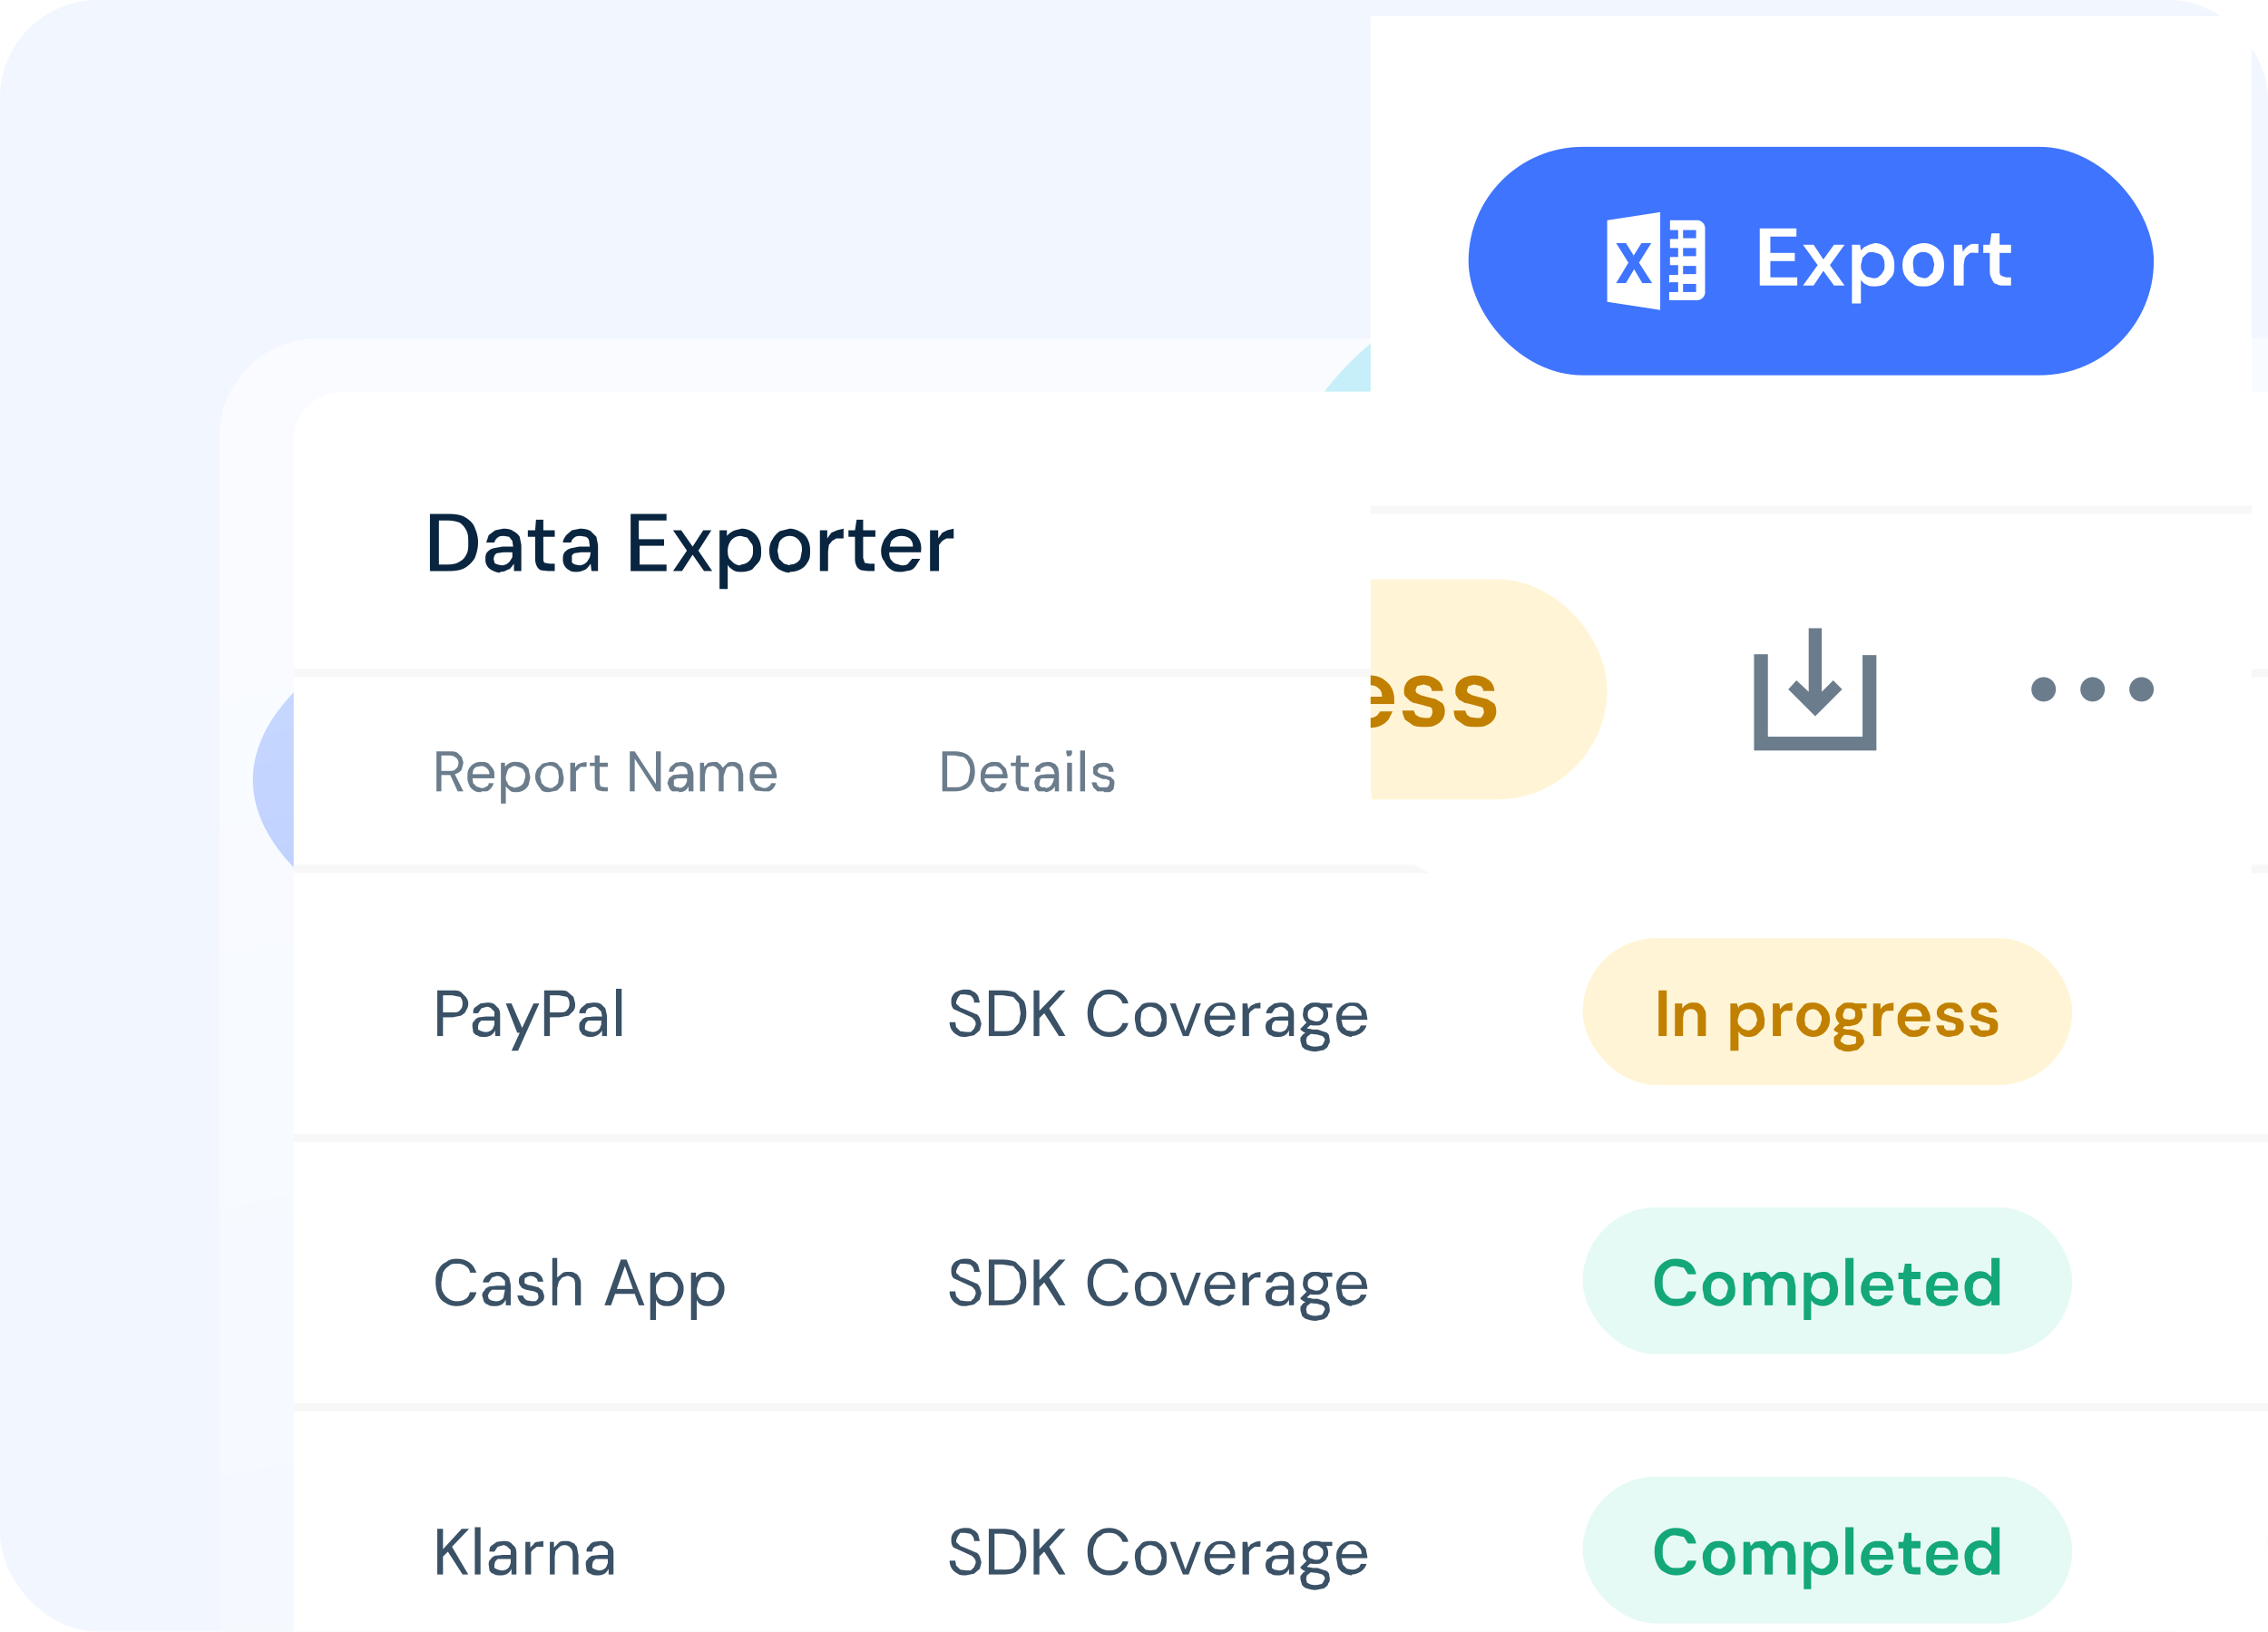 <?xml version="1.0" encoding="UTF-8"?>
<svg xmlns="http://www.w3.org/2000/svg" width="278" height="200" fill="none">
  <g clip-path="url(#a)">
    <rect width="278" height="200" fill="#F1F6FF" rx="12"></rect>
    <g filter="url(#b)">
      <ellipse cx="143.5" cy="95.6" fill="#195AFE" fill-opacity=".5" rx="112.5" ry="36.4" transform="rotate(-180 143.5 95.6)"></ellipse>
    </g>
    <g filter="url(#c)">
      <ellipse cx="212.5" cy="63" fill="#0FBFE5" fill-opacity=".5" rx="55.5" ry="35" transform="rotate(-180 212.5 63)"></ellipse>
    </g>
    <g data-figma-bg-blur-radius="4.6" filter="url(#e)">
      <rect width="278" height="200" x="24" y="24" fill="url(#f)" fill-opacity=".6" rx="12" shape-rendering="crispEdges"></rect>
    </g>
    <g filter="url(#g)">
      <rect width="254" height="176" x="36" y="36" fill="#fff" rx="6"></rect>
      <path fill="#092540" d="M52.7 58v-7H55c.8 0 1.5.1 2 .4.5.3 1 .7 1.2 1.3.2.5.4 1 .4 1.8 0 .7-.2 1.4-.4 1.9-.3.5-.7.9-1.2 1.2-.5.3-1.2.4-2 .4h-2.2Zm1-.8h1.1c.7 0 1.2-.1 1.6-.4.4-.2.6-.5.8-.9.2-.4.2-.8.2-1.4 0-.5 0-1-.2-1.4-.2-.4-.4-.7-.8-1-.4-.2-1-.3-1.6-.3h-1v5.4Zm7.6 1c-.4 0-.8-.2-1-.3a1.4 1.4 0 0 1-.8-1.3c0-.4 0-.6.2-.9.2-.2.4-.4.8-.5l1.1-.2h1.3l-.1-.7-.4-.5-.6-.1c-.3 0-.6 0-.8.2a1 1 0 0 0-.4.6h-1l.3-.9.8-.6 1-.2c.5 0 1 .1 1.2.3.4.2.6.4.8.7l.2 1V58H63v-.9l-.3.4c-.1.1-.2.3-.4.3l-.4.2a2 2 0 0 1-.6.1Zm.2-.9a1.3 1.3 0 0 0 1-.5l.3-.5v-.6h-1.1l-.7.1c-.2 0-.3.2-.4.3l-.1.4.1.4c0 .2.2.2.4.3l.5.1Zm5.7.7-.9-.1a1 1 0 0 1-.5-.5 2 2 0 0 1-.2-1v-2.6h-.9V53h.9l.1-1.3h.9V53H68v.8h-1.4v2.6c0 .3 0 .5.2.6l.6.1h.6v.9h-.8Zm3.6.1c-.4 0-.8 0-1-.2a1.4 1.4 0 0 1-.8-1.3c0-.4 0-.6.2-.9.2-.2.4-.4.8-.5L71 55h1.3l-.1-.7c0-.2-.2-.4-.4-.5l-.6-.1c-.3 0-.6 0-.8.2a1 1 0 0 0-.4.6h-1c0-.3.2-.6.4-.9l.7-.6 1-.2c.5 0 1 .1 1.3.3l.7.7.2 1V58h-.8l-.1-.9-.3.4-.3.3-.5.2a2 2 0 0 1-.6.1Zm.2-.8a1.3 1.3 0 0 0 1-.5l.3-.5.1-.6h-1.2l-.7.1c-.2 0-.3.2-.4.3v.8c.1.2.2.2.4.3l.5.1Zm6.3.7v-7h4.4v.8h-3.4v2.3h3.1v.8h-3v2.3h3.3v.8h-4.4Zm5.2 0 1.7-2.5-1.7-2.5h1l1.4 2 1.3-2h1l-1.6 2.5 1.7 2.5h-1l-1.4-2-1.3 2h-1.1Zm5.7 2.2V53h.9v.7a2.2 2.2 0 0 1 1-.7l.8-.2a2.3 2.3 0 0 1 2.1 1.3c.2.4.3.9.3 1.4 0 .5 0 1-.3 1.4l-.8.9c-.4.2-.8.3-1.3.3-.4 0-.7 0-1-.2-.3-.2-.6-.4-.7-.7v3h-1Zm2.6-3a1.5 1.5 0 0 0 1.3-.8c.2-.3.2-.6.2-1 0-.3 0-.6-.2-.8l-.5-.7-.8-.2a1.5 1.5 0 0 0-1.4.9 2 2 0 0 0-.2.9c0 .3 0 .6.2 1l.5.5c.3.2.5.3.9.3Zm6 1c-.5 0-.9-.2-1.3-.4-.3-.2-.6-.5-.9-1-.2-.3-.3-.8-.3-1.3s.1-1 .4-1.4c.2-.4.5-.7.9-1l1.2-.3c.5 0 1 .2 1.3.4.4.2.7.5.9.9.2.4.3.8.3 1.4 0 .5 0 1-.3 1.4-.2.4-.5.7-.9.9-.4.2-.8.3-1.3.3Zm0-1a1.4 1.4 0 0 0 1.3-.7l.2-1c0-.4 0-.7-.2-1a1.4 1.4 0 0 0-1.3-.8 1.4 1.4 0 0 0-1.3.8l-.2 1 .2 1 .6.6.7.2Zm3.7.8v-5h.9v1l.5-.7.7-.3.8-.2V54h-.9l-.5.3-.4.5-.1.8V58h-1Zm5.9 0-.8-.1a1 1 0 0 1-.6-.5 2 2 0 0 1-.2-1v-2.6h-.8V53h.8l.2-1.3h.8V53h1.5v.8h-1.5v2.6l.2.6.6.1h.6v.9h-.8Zm4.1.1c-.5 0-.9 0-1.3-.3-.3-.2-.6-.5-.8-1-.3-.3-.4-.8-.4-1.3s.2-1 .4-1.4l.8-1c.4-.1.8-.3 1.3-.3s1 .2 1.3.4c.4.2.6.5.8.8a2.5 2.5 0 0 1 .3 1.5v.2h-4.1V55h3.1c0-.4-.1-.7-.4-1-.3-.2-.6-.3-1-.3a1.5 1.5 0 0 0-1.3.7l-.2.9v.3c0 .3 0 .7.2 1 .2.2.3.4.6.5l.7.2c.3 0 .6 0 .8-.2l.5-.6h1l-.5.8c-.2.3-.4.5-.7.6l-1 .2Zm3.5-.1v-5h1v1l.5-.7.6-.3.8-.2V54H116l-.5.3-.4.5V58h-1Z"></path>
      <path fill="#F7F7F8" d="M36 70h254v1H36zM36 94h254v1H36z"></path>
      <path fill="#6B7C8C" d="M53.5 85v-4.9h1.6c.4 0 .7 0 1 .2l.5.5.2.7-.2.8c-.1.2-.3.4-.6.5a2 2 0 0 1-1 .2h-.9v2h-.6Zm2.6 0-1-2.2h.6l1.1 2.2h-.7Zm-2-2.5h1c.3 0 .6 0 .8-.3.2-.1.3-.4.3-.7 0-.2-.1-.5-.3-.6-.2-.2-.5-.3-.8-.3h-1v2Zm4.9 2.6c-.4 0-.6 0-.9-.2-.3-.2-.5-.4-.6-.7a2 2 0 0 1-.2-1c0-.3 0-.7.2-1a1.6 1.6 0 0 1 1.5-.8c.3 0 .6 0 .9.2l.5.6c.2.3.2.5.2.8v.4h-2.9v-.5H60a1 1 0 0 0-.3-.7 1 1 0 0 0-.7-.3l-.6.1a1 1 0 0 0-.4.4l-.1.7v.2l.1.7.4.4.6.2c.2 0 .4 0 .6-.2.2 0 .3-.2.3-.4h.6a1.5 1.5 0 0 1-.8 1H59Zm2.4 1.4v-5h.5v.5a1.5 1.5 0 0 1 1.4-.6 1.6 1.6 0 0 1 1.5.9l.2 1-.2.9a1.6 1.6 0 0 1-1.5.9c-.3 0-.6 0-.8-.2l-.5-.5v2.1h-.6Zm1.8-2a1.1 1.1 0 0 0 1-.6l.2-.7c0-.2 0-.5-.2-.7 0-.2-.2-.3-.4-.4l-.6-.2c-.2 0-.4 0-.6.2-.2 0-.3.2-.4.4l-.2.7c0 .3 0 .5.2.7 0 .2.2.4.4.5l.6.2Zm4.2.6c-.4 0-.7 0-1-.2l-.5-.7a2 2 0 0 1-.3-1c0-.3.1-.7.3-1l.6-.6.9-.2c.3 0 .6 0 .9.2l.6.7.2 1c0 .3 0 .6-.2 1l-.6.6-1 .2Zm0-.5c.2 0 .4 0 .5-.2.2 0 .3-.2.5-.4l.1-.8-.1-.7a1 1 0 0 0-.5-.5 1.1 1.1 0 0 0-1.5.4l-.2.8.2.8.4.4.6.2Zm2.5.4v-3.5h.6v.6l.3-.4.5-.2.6-.1v.6h-.7a1 1 0 0 0-.3.3 1 1 0 0 0-.3.3V85h-.7Zm4 0-.5-.1a.7.7 0 0 1-.4-.3l-.1-.7v-2h-.6v-.4h.6v-.9h.6v.9h1v.5h-1v2l.1.4.5.1h.4v.5h-.6Zm3.3 0v-4.9h.6l2.6 4v-4h.6V85h-.6l-2.6-4v4h-.6Zm6 0h-.8a1 1 0 0 1-.4-.5l-.2-.5.2-.6.5-.4.9-.1h.9l-.1-.6-.3-.3a1 1 0 0 0-.5-.1 1 1 0 0 0-.6.2l-.3.5H82c0-.3.1-.5.3-.7l.5-.4.7-.1c.3 0 .6 0 .8.2.2 0 .4.3.5.5l.2.7V85h-.6v-.6a1.3 1.3 0 0 1-.4.5 1.4 1.4 0 0 1-.8.2Zm0-.4a1 1 0 0 0 .8-.4l.2-.4v-.4H83l-.4.2v.7l.3.2h.4Zm2.6.4v-3.5h.5v.5l.5-.5.6-.1h.5l.4.3.3.4.5-.5c.2-.2.4-.2.7-.2.2 0 .5 0 .7.2.2 0 .3.2.4.5l.2.8V85h-.6v-2c0-.4 0-.7-.2-.8a.7.7 0 0 0-.6-.3l-.5.1a1 1 0 0 0-.3.5l-.2.6V85h-.6v-2c0-.4 0-.7-.2-.8a.7.7 0 0 0-.6-.3l-.5.1a1 1 0 0 0-.3.5l-.1.6V85h-.6Zm7.8 0-1-.1-.5-.7a2 2 0 0 1-.2-1c0-.3 0-.7.2-1a1.6 1.6 0 0 1 1.5-.8c.3 0 .6 0 .9.2l.5.6.2.8v.4h-2.9v-.5h2.3a1 1 0 0 0-.3-.7 1 1 0 0 0-.7-.3l-.6.1a1 1 0 0 0-.4.4l-.2.7v.2l.2.7.4.4.6.2c.2 0 .4 0 .6-.2.1 0 .3-.2.3-.4h.6a1.5 1.5 0 0 1-.8 1h-.7ZM115.5 85v-4.9h1.5c.5 0 1 .1 1.4.3.4.2.6.5.8.8.2.4.3.9.3 1.4 0 .5-.1.9-.3 1.3-.2.3-.4.6-.8.8a3 3 0 0 1-1.4.3h-1.5Zm.6-.5h.9c.4 0 .8 0 1-.2.4-.2.6-.4.7-.7l.2-1c0-.4 0-.8-.2-1-.1-.4-.3-.6-.6-.8l-1.1-.2h-.9v4Zm5.8.6c-.4 0-.7 0-1-.2l-.5-.7c-.2-.3-.2-.6-.2-1 0-.3 0-.7.2-1a1.6 1.6 0 0 1 1.5-.8c.3 0 .6 0 .8.2l.6.6.2.8v.4h-2.9v-.5h2.3a1 1 0 0 0-.3-.7 1 1 0 0 0-.7-.3l-.6.1a1 1 0 0 0-.4.4l-.2.7v.2c0 .3 0 .5.2.7l.4.4.6.2c.2 0 .4 0 .6-.2l.3-.4h.6a1.5 1.5 0 0 1-.8 1h-.7Zm3.7-.1-.6-.1a.7.7 0 0 1-.3-.3l-.2-.7v-2h-.6v-.4h.6l.1-.9h.5v.9h1v.5h-1v2c0 .2 0 .3.2.4l.4.1h.4v.5h-.5Zm2.5 0h-.8a1 1 0 0 1-.4-.5l-.1-.5c0-.2 0-.4.2-.6 0-.2.3-.3.5-.4l.8-.1h1l-.2-.6-.3-.3a1 1 0 0 0-.5-.1 1 1 0 0 0-.5.2c-.2 0-.3.2-.3.5h-.6c0-.3 0-.5.2-.7l.6-.4.6-.1c.4 0 .6 0 .9.2.2 0 .3.3.5.5l.1.7V85h-.5v-.6a1.3 1.3 0 0 1-.5.5 1.4 1.4 0 0 1-.7.2Zm0-.4a1 1 0 0 0 .8-.4l.2-.4.1-.4h-1.4c-.2 0-.3.1-.3.2l-.1.4v.3l.3.2h.5Zm2.7.4v-3.5h.6V85h-.6Zm.3-4.3h-.3l-.1-.4V80h.7v.3a.4.4 0 0 1-.3.4Zm1.3 4.3v-5h.6v5h-.6Zm2.9 0h-.8l-.5-.5-.2-.6h.6a.8.8 0 0 0 .4.6h.9l.2-.2.1-.3v-.3l-.4-.2a3 3 0 0 0-.4 0l-.5-.2-.4-.2a1 1 0 0 1-.3-.3V82l.5-.4.7-.1c.4 0 .7 0 1 .3.1.1.3.4.3.8h-.6c0-.2 0-.4-.2-.5a.8.8 0 0 0-.5-.1l-.5.1-.2.4.1.2.3.2.4.1.7.2c.2 0 .3.2.4.3.2.1.2.3.2.6l-.1.6a1 1 0 0 1-.5.4h-.7ZM195 85l-.9-.1-.6-.6-.2-.8h.6c0 .2 0 .4.2.6l.3.3.7.2.5-.1c.2 0 .3-.2.4-.3l.1-.4-.1-.5-.3-.3-.5-.2a77.3 77.3 0 0 0-1.4-.7 1 1 0 0 1-.3-.7c0-.3 0-.5.2-.7 0-.2.3-.4.5-.5l.8-.2c.3 0 .6 0 .8.2.3.1.4.3.6.5l.2.7h-.6a.8.8 0 0 0-.5-.7 1 1 0 0 0-.5-.2 1 1 0 0 0-.5.1l-.3.3-.1.4v.4l.4.2.4.2a70.4 70.4 0 0 1 1.2.5l.5.4.1.7c0 .3 0 .5-.2.7 0 .2-.3.4-.5.5a2 2 0 0 1-1 .2Zm4 0-.6-.1a.7.7 0 0 1-.4-.3v-2.7h-.7v-.4h.6v-.9h.6v.9h1v.5h-1v2l.1.4.5.1h.4v.5h-.6Zm2.4 0h-.7a1 1 0 0 1-.5-1l.1-.6.6-.4.8-.1h.9l-.1-.6-.3-.3a1 1 0 0 0-.5-.1 1 1 0 0 0-.6.2l-.3.5h-.6c0-.3.2-.5.3-.7l.5-.4.7-.1c.4 0 .6 0 .8.2.3 0 .4.3.5.5l.2.7V85h-.5v-.6a1.3 1.3 0 0 1-.5.5 1.4 1.4 0 0 1-.8.2Zm.1-.4a1 1 0 0 0 .8-.4l.2-.4.1-.4h-1.4c-.2 0-.3.1-.3.2l-.1.4v.3l.3.2h.4Zm3.9.4-.6-.1a.7.7 0 0 1-.3-.3l-.1-.7v-2h-.6v-.4h.6v-.9h.6v.9h1v.5h-1v2.4l.6.1h.3v.5h-.5Zm2.8 0-.9-.1-.6-.7-.2-1c0-.3 0-.7.2-1a1.6 1.6 0 0 1 1.5-.8c.4 0 .6 0 .9.2l.5.6c.2.3.2.5.2.8v.4H207v-.5h2.4a1 1 0 0 0-.4-.7 1 1 0 0 0-.7-.3l-.6.1a1 1 0 0 0-.4.4l-.1.7v.2l.1.7.4.4.6.2c.2 0 .4 0 .6-.2.2 0 .3-.2.4-.4h.5a1.5 1.5 0 0 1-.8 1h-.7Z"></path>
      <path fill="#F7F7F8" d="M36 127h242v1H36z"></path>
      <path fill="#3A5166" d="M53.6 115v-5.6h1.8c.5 0 .8 0 1.1.2l.6.6c.2.3.3.5.3.8 0 .4-.1.6-.3.9 0 .2-.3.4-.6.6l-1 .2h-1.2v2.3h-.7Zm.7-2.9h1.1c.5 0 .8 0 1-.3.2-.2.3-.4.3-.8 0-.3-.1-.6-.3-.8l-1-.2h-1.1v2.1Zm5 3c-.3 0-.6 0-.8-.2-.2 0-.4-.2-.5-.4l-.1-.7c0-.2 0-.5.2-.6.1-.2.3-.4.6-.5l.9-.1h1v-.6l-.4-.4a1 1 0 0 0-.5-.2l-.7.2-.4.6H58c0-.3 0-.5.2-.7l.7-.5.8-.1c.3 0 .6 0 .9.2l.5.5c.2.3.2.6.2.9v2.5h-.6v-.7a1.5 1.5 0 0 1-.5.6 1.6 1.6 0 0 1-.9.2Zm.1-.6a1.1 1.1 0 0 0 1-.4l.2-.5v-.5H59l-.3.3-.1.4v.4l.4.2.4.1Zm3.3 2.3 1-2.2h-.3L62 111h.7l1.3 3 1.4-3h.7l-2.6 5.8h-.7Zm4-1.8v-5.6h1.9c.4 0 .8 0 1 .2l.7.6.2.8c0 .4 0 .6-.2.9l-.6.6-1.1.2h-1.2v2.3h-.7Zm.7-2.9h1.1c.5 0 .8 0 1-.3.2-.2.3-.4.3-.8 0-.3-.1-.6-.3-.8l-1-.2h-1.1v2.1Zm5 3c-.3 0-.5 0-.8-.2-.2 0-.3-.2-.4-.4-.2-.2-.2-.4-.2-.7 0-.2 0-.5.2-.6.1-.2.3-.4.6-.5l1-.1h1l-.1-.6-.4-.4a1 1 0 0 0-.5-.2l-.7.2c-.2.2-.3.3-.3.6H71c0-.3.1-.5.3-.7l.6-.5.8-.1c.4 0 .7 0 1 .2l.5.5.2.9v2.5h-.6v-.7a1.5 1.5 0 0 1-.6.6 1.6 1.6 0 0 1-.8.2Zm.2-.6a1.1 1.1 0 0 0 .9-.4l.2-.5v-.5h-1.6l-.3.3-.1.4v.4l.4.2.5.1Zm2.9.5v-5.8h.7v5.8h-.7ZM118.4 115.1c-.4 0-.8 0-1-.2a1.7 1.7 0 0 1-1-1.6h.7l.1.6.5.5.7.1h.6l.4-.4.2-.5c0-.2 0-.4-.2-.6a1 1 0 0 0-.3-.3 183 183 0 0 0-2.2-1c-.2-.2-.3-.5-.3-.9 0-.3 0-.5.2-.8.1-.2.3-.4.6-.5a2 2 0 0 1 1-.2c.3 0 .6 0 .8.2.3.1.5.3.7.6l.2.8h-.7a1 1 0 0 0-.5-.9l-.6-.1h-.6l-.3.4-.2.5c0 .2 0 .3.2.4l.3.3.5.2a90.7 90.7 0 0 1 1.4.6c.2 0 .4.3.5.5l.2.7-.2.8-.7.6-1 .2Zm2.8-.1v-5.6h1.7c.6 0 1.2.1 1.6.3l1 1c.2.4.3 1 .3 1.5 0 .6-.1 1-.4 1.5-.2.4-.5.7-.9 1-.4.2-1 .3-1.6.3h-1.7Zm.7-.6h1c.5 0 1 0 1.3-.2l.7-.8.2-1.2-.2-1.2-.7-.8-1.3-.2h-1v4.4Zm4.8.6v-5.6h.7v2.5l2.4-2.5h.8l-2 2.2 2 3.4h-.8l-1.8-2.8-.6.6v2.2h-.7Zm9.3.1c-.6 0-1-.1-1.4-.4-.4-.2-.7-.5-1-1-.2-.4-.3-1-.3-1.5 0-.6.1-1 .3-1.5.3-.4.6-.8 1-1 .4-.3.8-.4 1.4-.4.6 0 1.1.2 1.5.5.4.3.7.7.8 1.2h-.7c-.1-.3-.3-.6-.6-.8-.2-.2-.6-.3-1-.3s-.8 0-1 .3c-.4.2-.6.4-.7.8-.2.3-.3.7-.3 1.2s.1.9.3 1.2c.1.4.3.6.6.8.3.2.7.3 1 .3.5 0 .9-.1 1.1-.3.3-.2.5-.5.6-.8h.7a2 2 0 0 1-.8 1.2c-.4.3-.9.5-1.5.5Zm5 0a1.9 1.9 0 0 1-1.7-1l-.2-1.1c0-.4 0-.8.2-1.1l.7-.8a2 2 0 0 1 1-.2c.4 0 .8 0 1 .2.4.2.6.5.8.8.2.3.2.7.2 1 0 .5 0 .9-.2 1.2a2 2 0 0 1-.7.7 2 2 0 0 1-1 .3Zm0-.6.7-.1.5-.6.2-.8-.2-.9-.5-.5-.6-.2a1.3 1.3 0 0 0-1.2.7l-.1.9.1.8.5.6.6.1Zm4 .5-1.6-4h.7l1.2 3.4 1.3-3.4h.6l-1.5 4h-.8Zm4.6.1a2 2 0 0 1-1-.3c-.3-.1-.6-.4-.7-.7a2.4 2.4 0 0 1 0-2.2 1.8 1.8 0 0 1 1.7-1c.4 0 .7 0 1 .2.3.2.5.4.6.7.2.3.2.6.2 1V113h-3.3v-.5h2.7c0-.4-.2-.6-.4-.8-.2-.3-.5-.4-.8-.4-.3 0-.5 0-.7.2l-.4.5c-.2.2-.2.4-.2.7v.2c0 .4 0 .6.2.9 0 .2.2.3.4.5l.7.1c.2 0 .5 0 .7-.2l.4-.5h.6a1.7 1.7 0 0 1-1 1.1 2 2 0 0 1-.7.2Zm2.7-.1v-4h.6l.1.7.3-.4.6-.3.6-.1v.7h-.7l-.4.3a1 1 0 0 0-.3.4v2.7h-.8Zm4.3.1c-.3 0-.6 0-.8-.2-.2 0-.4-.2-.5-.4a1.3 1.3 0 0 1 0-1.3l.7-.5.9-.1h1v-.6l-.4-.4a1 1 0 0 0-.6-.2l-.6.2-.4.6h-.7c0-.3.2-.5.3-.7l.7-.5.7-.1c.4 0 .7 0 1 .2l.5.5c.2.3.2.6.2.9v2.5h-.6v-.7a1.4 1.4 0 0 1-.5.6 1.6 1.6 0 0 1-.9.2Zm.1-.6a1.1 1.1 0 0 0 1-.4l.2-.5v-.5h-1.6l-.3.3-.1.4v.4l.3.2.5.1Zm4.5 2.4a3 3 0 0 1-1-.2c-.2 0-.4-.2-.6-.4l-.2-.7v-.4l.3-.4.6-.4.4.3-.5.4-.1.4.1.5.4.2a2 2 0 0 0 1.2 0c.2 0 .3-.1.4-.3l.2-.4c0-.2-.1-.3-.3-.5l-.7-.2a7.7 7.7 0 0 1-1.4-.2 1.8 1.8 0 0 1-.6-.4v-.1l.8-.8.6.2-.8.7.1-.3.2.2h.2l.4.1h.6l.9.3c.2 0 .4.2.5.4l.1.6c0 .2 0 .4-.2.6 0 .3-.3.4-.5.6l-1 .2Zm0-3.2c-.3 0-.6 0-.8-.2a1.3 1.3 0 0 1-.7-1.2l.1-.7c.2-.2.3-.4.6-.5.2-.2.5-.2.8-.2.4 0 .7 0 .9.2a1.4 1.4 0 0 1 .7 1.2c0 .3 0 .5-.2.7 0 .2-.3.4-.5.5-.2.2-.5.2-.9.2Zm0-.5c.3 0 .6 0 .7-.2.2-.2.3-.4.3-.7 0-.3-.1-.5-.3-.6a1 1 0 0 0-.7-.3 1 1 0 0 0-.6.3c-.2.1-.3.3-.3.6s0 .5.3.7l.6.2Zm.7-1.7-.2-.5h1.6v.5H162Zm3.8 3.6a2 2 0 0 1-1-.3c-.3-.1-.5-.4-.7-.7l-.2-1.1c0-.4 0-.8.2-1.1a1.8 1.8 0 0 1 1.7-1c.4 0 .8 0 1 .2l.7.7.2 1V113h-3.3v-.5h2.6c0-.4-.1-.6-.3-.8-.3-.3-.5-.4-.9-.4-.2 0-.4 0-.6.2l-.5.5-.2.7v.2l.2.9.5.5.6.1c.3 0 .5 0 .7-.2.2 0 .3-.3.4-.5h.7a1.7 1.7 0 0 1-1 1.1 2 2 0 0 1-.8.2Z"></path>
      <rect width="60" height="18" x="194" y="103" fill="#FFF5D6" rx="9"></rect>
      <path fill="#C18000" d="M203.3 115v-5.6h1v5.6h-1Zm2 0v-4h.9v.6c.2-.2.3-.4.6-.5.2-.2.5-.2.8-.2.3 0 .6 0 .8.2.2.1.4.3.5.6.2.2.2.6.2 1v2.3h-1v-2.3c0-.3 0-.6-.2-.7-.1-.2-.3-.3-.6-.3a1 1 0 0 0-.5.1 1 1 0 0 0-.4.4l-.1.6v2.2h-1Zm6.8 1.8V111h.8l.2.6c0-.2.1-.3.3-.4l.4-.2.6-.1c.4 0 .7 0 1 .3.3.1.5.4.7.7l.2 1c0 .5 0 .9-.2 1.2l-.7.7c-.3.2-.6.3-1 .3-.3 0-.6 0-.8-.2-.2 0-.4-.3-.5-.5v2.4h-1Zm2-2.5c.3 0 .5 0 .7-.2l.4-.4.2-.7-.2-.7a1 1 0 0 0-1-.6c-.2 0-.4 0-.6.2-.2 0-.3.2-.4.4l-.2.7c0 .2 0 .5.2.7l.4.4.6.2Zm3.2.7v-4h.8l.1.7a1.6 1.6 0 0 1 .9-.7l.6-.1v1h-.8a.8.8 0 0 0-.6.6v2.5h-1Zm5 .1a2 2 0 0 1-1.1-.3 2 2 0 0 1-.7-.7c-.2-.3-.3-.7-.3-1.1 0-.4.1-.8.3-1.1l.7-.8a2 2 0 0 1 1-.2 2 2 0 0 1 1.8 1c.2.3.3.7.3 1 0 .5-.1.9-.3 1.2a2 2 0 0 1-1.8 1Zm0-.8c.1 0 .3 0 .5-.2l.3-.4.2-.7c0-.3 0-.5-.2-.7a1 1 0 0 0-.9-.6 1 1 0 0 0-.9.6l-.1.7.1.7.4.4.5.2Zm4.4 2.6c-.4 0-.8 0-1-.2-.3 0-.5-.2-.7-.4a1 1 0 0 1-.2-.7v-.5l.5-.4c.1-.2.3-.3.6-.4l.4.5c-.2 0-.4.2-.5.3l-.2.4c0 .1 0 .2.2.3l.3.2a1.7 1.7 0 0 0 1 0c.2 0 .3 0 .4-.2v-.7l-.8-.2a7.7 7.7 0 0 1-1.2-.2l-.4-.2-.3-.2v-.2l.8-.8.8.2-1 1 .3-.6.1.1.2.1.4.1h.5c.4 0 .7.2 1 .3l.4.4.2.6c0 .2 0 .4-.2.6l-.6.6-1 .2Zm0-3.1c-.4 0-.7 0-1-.2a1.4 1.4 0 0 1-.7-1.3l.2-.7.6-.5c.2-.2.5-.2.9-.2.3 0 .6 0 .8.2a1.4 1.4 0 0 1 .8 1.2c0 .3 0 .5-.2.8-.2.2-.3.4-.6.5l-.8.2Zm0-.8.5-.1c.2-.2.2-.3.2-.6 0-.2 0-.4-.2-.5a.8.8 0 0 0-.5-.2c-.3 0-.5 0-.6.2l-.2.5c0 .3 0 .4.2.6l.6.1Zm.6-1.3-.2-.7h1.7v.6h-1.5Zm2.3 3.3v-4h.9v.7a1.6 1.6 0 0 1 1-.7l.6-.1v1h-.8a.9.9 0 0 0-.6.6l-.1.6v1.9h-1Zm5 .1c-.4 0-.7 0-1-.3-.3-.1-.6-.4-.7-.7-.2-.3-.3-.7-.3-1 0-.5 0-.9.3-1.2a1.9 1.9 0 0 1 1.7-1c.4 0 .8 0 1 .2.4.2.6.4.7.7.2.3.3.7.3 1v.4h-3.3v-.6h2.3a1 1 0 0 0-.3-.7 1 1 0 0 0-.7-.2h-.5a1 1 0 0 0-.4.5l-.2.7v.2c0 .3 0 .5.2.7l.4.4.5.1.6-.1.3-.4h1l-.4.7a1.9 1.9 0 0 1-1.5.6Zm4.5 0c-.4 0-.7 0-1-.2-.2 0-.4-.2-.6-.5l-.2-.7h1v.3l.3.3h.9l.2-.2v-.5l-.3-.2a4 4 0 0 0-.5-.1l-.6-.2c-.1 0-.3 0-.5-.2a1 1 0 0 1-.3-.3 1 1 0 0 1-.1-.5 1.1 1.1 0 0 1 .7-1c.3-.2.5-.2.9-.2s.8 0 1.1.3c.3.2.4.5.5.9h-1l-.1-.3a.8.8 0 0 0-.5-.2c-.2 0-.4 0-.5.2-.1 0-.2.1-.2.3l.1.2.3.1.5.2.8.2c.2 0 .4.2.5.3.2.2.2.4.2.7 0 .2 0 .5-.2.7l-.5.4-1 .2Zm4.2 0c-.4 0-.7 0-1-.2-.2 0-.4-.2-.6-.5l-.3-.7h1l.1.3.3.3h.9l.2-.2v-.5l-.4-.2a4 4 0 0 0-.4-.1l-.6-.2c-.2 0-.3 0-.5-.2a1 1 0 0 1-.3-.3 1 1 0 0 1-.1-.5 1.1 1.1 0 0 1 .7-1c.2-.2.5-.2.9-.2s.8 0 1 .3c.4.2.5.5.6.9h-1c0-.1 0-.3-.2-.3a.8.8 0 0 0-.4-.2c-.3 0-.4 0-.5.2-.1 0-.2.1-.2.3l.1.2.3.1.5.2.8.2c.2 0 .4.2.5.3.2.2.2.4.2.7 0 .2 0 .5-.2.7-.1.2-.3.3-.6.4l-.8.2Z"></path>
      <path fill="#F7F7F8" d="M36 160h242v1H36z"></path>
      <path fill="#3A5166" d="M56 148.1c-.5 0-1-.1-1.4-.4-.4-.2-.7-.5-.9-1-.2-.4-.3-1-.3-1.5 0-.6 0-1 .3-1.5.2-.4.5-.8 1-1 .3-.3.8-.4 1.3-.4.7 0 1.2.2 1.6.5.4.3.6.7.8 1.2h-.8c0-.3-.2-.6-.5-.8-.3-.2-.6-.3-1-.3-.5 0-.8 0-1.1.3-.3.2-.5.4-.7.8l-.2 1.2c0 .5 0 .9.2 1.2.2.4.4.6.7.8.3.2.6.3 1 .3.5 0 .8-.1 1.1-.3.3-.2.4-.5.5-.8h.8a2 2 0 0 1-.8 1.2c-.4.3-1 .5-1.6.5Zm4.6 0c-.3 0-.6 0-.8-.2-.2 0-.4-.2-.5-.4l-.2-.7c0-.2.1-.5.3-.6 0-.2.3-.4.6-.5l.9-.1h1v-.6l-.4-.4a1 1 0 0 0-.6-.2l-.6.2-.4.6h-.7c0-.3.2-.5.3-.7l.7-.5.7-.1c.4 0 .7 0 1 .2l.5.5.2.9v2.5H62v-.7a1.5 1.5 0 0 1-.5.6 1.6 1.6 0 0 1-.9.2Zm.1-.6a1.1 1.1 0 0 0 1-.4l.1-.5.1-.5h-1.6l-.3.3-.2.4.1.4.3.2.5.1Zm4.5.6c-.4 0-.7 0-1-.2-.2 0-.4-.2-.5-.4-.2-.2-.2-.5-.3-.7h.7a1 1 0 0 0 .5.6l.6.1h.4a.6.6 0 0 0 .4-.6l-.1-.4-.4-.2-.5-.1-.5-.1-.5-.2-.3-.4a1 1 0 0 1-.1-.4c0-.3 0-.5.2-.7l.5-.4.8-.1c.4 0 .7 0 1 .3.3.2.4.5.5.9h-.7c0-.2-.1-.4-.3-.5a1 1 0 0 0-.6-.2 1 1 0 0 0-.5.2c-.2 0-.2.2-.2.4v.3l.4.2.5.1.8.2.5.4.2.6c0 .3 0 .5-.2.7l-.5.4a2 2 0 0 1-.8.2Zm2.5-.1v-5.8h.6v2.4l.6-.5c.2-.2.5-.2.8-.2.3 0 .6 0 .8.2.2 0 .4.3.5.5.2.3.2.6.2 1v2.4h-.7v-2.3c0-.4 0-.7-.2-1-.2-.1-.4-.3-.8-.3l-.6.2-.4.5-.2.8v2.1h-.6Zm6.4 0 2-5.6h.7L79 148h-.7l-1.7-4.8-1.7 4.8H74Zm1-1.4.1-.6h2.5l.2.6H75Zm4.6 3.2V144h.6v.6a1.7 1.7 0 0 1 1.5-.7 1.8 1.8 0 0 1 1.7 1c.2.3.3.7.3 1 0 .5-.1.9-.3 1.2a1.8 1.8 0 0 1-1.7 1c-.3 0-.6 0-.9-.2-.2-.1-.4-.3-.5-.6v2.5h-.7Zm2-2.3a1.3 1.3 0 0 0 1.2-.7l.2-.8c0-.3 0-.6-.2-.8l-.5-.6-.7-.1-.7.1-.4.6c-.2.2-.2.5-.2.8 0 .3 0 .6.2.8 0 .2.2.4.4.5l.7.2Zm3 2.3V144h.6v.6a1.7 1.7 0 0 1 1.5-.7 1.8 1.8 0 0 1 1.7 1c.2.3.3.7.3 1 0 .5-.1.9-.3 1.2a1.8 1.8 0 0 1-1.7 1c-.3 0-.6 0-.9-.2-.2-.1-.4-.3-.5-.6v2.5h-.7Zm2-2.3a1.3 1.3 0 0 0 1.2-.7l.2-.8c0-.3 0-.6-.2-.8l-.5-.6-.7-.1-.7.1-.4.6-.2.8c0 .3 0 .6.2.8 0 .2.2.4.4.5l.7.2ZM118.4 148.1c-.4 0-.8 0-1-.2a1.7 1.7 0 0 1-1-1.6h.7l.1.6.5.5.7.1h.6l.4-.4.2-.5c0-.2 0-.4-.2-.6a1 1 0 0 0-.3-.3 183 183 0 0 0-2.2-1c-.2-.2-.3-.5-.3-.9 0-.3 0-.5.2-.8.1-.2.3-.4.6-.5a2 2 0 0 1 1-.2c.3 0 .6 0 .8.2.3.1.5.3.7.6l.2.8h-.7a1 1 0 0 0-.5-.9l-.6-.1h-.6l-.3.4-.2.5c0 .2 0 .3.2.4l.3.3.5.2a90.7 90.7 0 0 1 1.4.6c.2 0 .4.3.5.5l.2.7-.2.8-.7.6-1 .2Zm2.8-.1v-5.6h1.7c.6 0 1.2.1 1.6.3l1 1c.2.4.3 1 .3 1.5 0 .6-.1 1-.4 1.5-.2.4-.5.7-.9 1-.4.2-1 .3-1.6.3h-1.7Zm.7-.6h1c.5 0 1 0 1.3-.2l.7-.8.2-1.2-.2-1.2-.7-.8-1.3-.2h-1v4.4Zm4.8.6v-5.6h.7v2.5l2.4-2.5h.8l-2 2.2 2 3.4h-.8l-1.8-2.8-.6.6v2.2h-.7Zm9.3.1c-.6 0-1-.1-1.4-.4-.4-.2-.7-.5-1-1-.2-.4-.3-1-.3-1.5 0-.6.1-1 .3-1.5.3-.4.6-.8 1-1 .4-.3.8-.4 1.4-.4.6 0 1.1.2 1.5.5.4.3.7.7.8 1.2h-.7c-.1-.3-.3-.6-.6-.8-.2-.2-.6-.3-1-.3s-.8 0-1 .3c-.4.2-.6.4-.7.8-.2.3-.3.7-.3 1.2s.1.9.3 1.2c.1.4.3.6.6.8.3.2.7.3 1 .3.5 0 .9-.1 1.1-.3.3-.2.5-.5.6-.8h.7a2 2 0 0 1-.8 1.2c-.4.3-.9.5-1.5.5Zm5 0a1.9 1.9 0 0 1-1.7-1l-.2-1.1c0-.4 0-.8.2-1.1l.7-.8a2 2 0 0 1 1-.2c.4 0 .8 0 1 .2.4.2.6.5.8.8.2.3.2.7.2 1 0 .5 0 .9-.2 1.2a2 2 0 0 1-.7.7 2 2 0 0 1-1 .3Zm0-.6.7-.1.5-.6.2-.8-.2-.9-.5-.5-.6-.2a1.3 1.3 0 0 0-1.2.7l-.1.9.1.8.5.6.6.1Zm4 .5-1.6-4h.7l1.2 3.4 1.3-3.4h.6l-1.5 4h-.8Zm4.6.1a2 2 0 0 1-1-.3c-.3-.1-.6-.4-.7-.7a2.4 2.4 0 0 1 0-2.2 1.8 1.8 0 0 1 1.7-1c.4 0 .7 0 1 .2.3.2.5.4.6.7.2.3.2.6.2 1V146h-3.3v-.5h2.7c0-.4-.2-.6-.4-.8-.2-.3-.5-.4-.8-.4-.3 0-.5 0-.7.2l-.4.5c-.2.2-.2.4-.2.7v.2c0 .4 0 .6.2.9 0 .2.2.3.4.5l.7.1c.2 0 .5 0 .7-.2l.4-.5h.6a1.7 1.7 0 0 1-1 1.1 2 2 0 0 1-.7.2Zm2.7-.1v-4h.6l.1.7.3-.4.6-.3.6-.1v.7h-.7l-.4.3a1 1 0 0 0-.3.4v2.7h-.8Zm4.3.1c-.3 0-.6 0-.8-.2-.2 0-.4-.2-.5-.4a1.3 1.3 0 0 1 0-1.3l.7-.5.9-.1h1v-.6l-.4-.4a1 1 0 0 0-.6-.2l-.6.2-.4.6h-.7c0-.3.2-.5.3-.7l.7-.5.7-.1c.4 0 .7 0 1 .2l.5.5c.2.3.2.6.2.9v2.5h-.6v-.7a1.4 1.4 0 0 1-.5.6 1.6 1.6 0 0 1-.9.2Zm.1-.6a1.1 1.1 0 0 0 1-.4l.2-.5v-.5h-1.6l-.3.3-.1.4v.4l.3.2.5.1Zm4.5 2.4a3 3 0 0 1-1-.2c-.2 0-.4-.2-.6-.4l-.2-.7v-.4l.3-.4.6-.4.4.3-.5.4-.1.4.1.5.4.2a2 2 0 0 0 1.2 0c.2 0 .3-.1.4-.3l.2-.4c0-.2-.1-.3-.3-.5l-.7-.2a7.7 7.7 0 0 1-1.4-.2 1.8 1.8 0 0 1-.6-.4v-.1l.8-.8.6.2-.8.7.1-.3.2.2h.2l.4.1h.6l.9.3c.2 0 .4.2.5.4l.1.6c0 .2 0 .4-.2.6 0 .3-.3.4-.5.6l-1 .2Zm0-3.2c-.3 0-.6 0-.8-.2a1.3 1.3 0 0 1-.7-1.2l.1-.7c.2-.2.3-.4.6-.5.2-.2.5-.2.8-.2.4 0 .7 0 .9.2a1.4 1.4 0 0 1 .7 1.2c0 .3 0 .5-.2.7 0 .2-.3.4-.5.5-.2.2-.5.2-.9.2Zm0-.5c.3 0 .6 0 .7-.2.2-.2.3-.4.3-.7 0-.3-.1-.5-.3-.6a1 1 0 0 0-.7-.3 1 1 0 0 0-.6.3c-.2.1-.3.3-.3.6s0 .5.3.7l.6.2Zm.7-1.7-.2-.5h1.6v.5H162Zm3.8 3.6a2 2 0 0 1-1-.3c-.3-.1-.5-.4-.7-.7l-.2-1.1c0-.4 0-.8.2-1.1a1.8 1.8 0 0 1 1.7-1c.4 0 .8 0 1 .2l.7.7.2 1V146h-3.3v-.5h2.6c0-.4-.1-.6-.3-.8-.3-.3-.5-.4-.9-.4-.2 0-.4 0-.6.2l-.5.5-.2.7v.2l.2.9.5.5.6.1c.3 0 .5 0 .7-.2.2 0 .3-.3.4-.5h.7a1.7 1.7 0 0 1-1 1.1 2 2 0 0 1-.8.2Z"></path>
      <rect width="60" height="18" x="194" y="136" fill="#E6FAF5" rx="9"></rect>
      <path fill="#13A77A" d="M205.5 148.1c-.6 0-1-.1-1.5-.4-.4-.2-.7-.5-.9-1-.2-.4-.3-1-.3-1.5 0-.6.1-1 .3-1.5a2.5 2.5 0 0 1 2.4-1.4c.7 0 1.2.2 1.6.5.4.3.7.8.8 1.4h-1l-.5-.8-1-.2c-.3 0-.6 0-.8.2-.3.2-.5.4-.6.7-.2.3-.2.7-.2 1.1 0 .4 0 .8.2 1.1.1.3.3.5.6.7.2.2.5.2.9.2s.7 0 1-.2l.4-.7h1c0 .5-.4 1-.8 1.3-.4.3-1 .5-1.6.5Zm5.2 0a2 2 0 0 1-1-.3 2 2 0 0 1-.8-.7l-.2-1.1c0-.4 0-.8.3-1.1.1-.3.4-.6.7-.8a2 2 0 0 1 1-.2 2 2 0 0 1 1.8 1l.2 1c0 .5 0 .9-.2 1.2a2 2 0 0 1-1.8 1Zm0-.8c.2 0 .4 0 .5-.2.2 0 .3-.2.4-.4l.2-.7c0-.3 0-.5-.2-.7a1 1 0 0 0-.9-.6 1 1 0 0 0-.9.6l-.1.7.1.7.4.4.5.2Zm3 .7v-4h.8l.1.5.5-.5.7-.1h.6l.4.3.3.4.6-.5c.2-.2.5-.2.8-.2.3 0 .6 0 .8.2.3.1.5.3.6.6l.2 1v2.3h-1v-2.3c0-.3 0-.6-.2-.7-.1-.2-.3-.3-.6-.3a1 1 0 0 0-.5.1 1 1 0 0 0-.3.4l-.2.7v2.1h-1v-2.3l-.1-.7-.6-.3-.5.1a1 1 0 0 0-.4.4v2.8h-1Zm7.4 1.8V144h.8l.1.6.3-.4.5-.2.6-.1c.4 0 .7 0 1 .3.3.1.5.4.7.7l.2 1c0 .5 0 .9-.2 1.2a1.9 1.9 0 0 1-2.5.8c-.2 0-.4-.3-.6-.5v2.4h-1Zm2-2.5c.3 0 .5 0 .7-.2l.4-.4.1-.7-.1-.7a1 1 0 0 0-1-.6c-.3 0-.5 0-.6.2-.2 0-.3.2-.4.4l-.2.7c0 .2 0 .5.2.7l.4.4.6.2Zm3.1.7v-5.8h1v5.8h-1Zm4 .1c-.4 0-.8 0-1-.3-.4-.1-.6-.4-.8-.7-.2-.3-.3-.7-.3-1 0-.5.1-.9.3-1.2a1.9 1.9 0 0 1 1.8-1c.4 0 .7 0 1 .2l.7.7.2 1v.4h-3.3v-.6h2.4a1 1 0 0 0-.3-.7 1 1 0 0 0-.7-.2h-.6a1 1 0 0 0-.4.5l-.1.7v.2l.1.7.4.4.6.1.5-.1c.2-.1.3-.3.3-.4h1a1.9 1.9 0 0 1-1 1.1 2 2 0 0 1-.8.2Zm4.5-.1-.7-.1a1 1 0 0 1-.5-.5l-.2-.8v-1.8h-.6v-.8h.6l.2-1.1h.8v1h1.1v.9h-1.1v1.8l.1.5h1v.9h-.7Zm3.4.1c-.4 0-.8 0-1-.3-.4-.1-.6-.4-.8-.7-.2-.3-.2-.7-.2-1 0-.5 0-.9.2-1.2a1.9 1.9 0 0 1 1.8-1c.4 0 .7 0 1 .2l.7.7c.2.3.2.7.2 1v.4h-3.2v-.6h2.3a1 1 0 0 0-.3-.7 1 1 0 0 0-.7-.2h-.6a1 1 0 0 0-.3.5l-.2.7v.2l.1.7.4.4.6.1.5-.1.4-.4h1l-.4.7a1.9 1.9 0 0 1-1.5.6Zm4.6 0a1.9 1.9 0 0 1-1.7-1l-.2-1.1c0-.4 0-.8.2-1.1a1.9 1.9 0 0 1 2.5-.9l.6.5v-2.3h1v5.8h-1v-.6l-.3.4-.5.2-.6.1Zm.2-.8c.3 0 .5 0 .6-.2l.4-.5.2-.6c0-.3 0-.5-.2-.7a1 1 0 0 0-1-.6 1.1 1.1 0 0 0-1 .6l-.1.7.1.6.4.5.6.2Z"></path>
      <path fill="#F7F7F8" d="M36 193h242v1H36z"></path>
      <path fill="#3A5166" d="M53.6 181v-5.6h.7v2.5l2.3-2.5h.9l-2.1 2.2 2 3.4h-.7l-1.8-2.8-.6.6v2.2h-.7Zm4.6 0v-5.8h.7v5.8h-.7Zm3.1.1c-.3 0-.6 0-.8-.2-.2 0-.4-.2-.5-.4l-.1-.7c0-.2 0-.5.2-.6.1-.2.3-.4.6-.5l.9-.1h1v-.6l-.4-.4a1 1 0 0 0-.5-.2l-.7.2-.4.6H60c0-.3 0-.5.2-.7l.7-.5.8-.1c.3 0 .6 0 .9.2l.5.5c.2.3.2.6.2.9v2.5h-.6v-.7a1.5 1.5 0 0 1-.5.6 1.6 1.6 0 0 1-.9.2Zm.1-.6a1.1 1.1 0 0 0 1-.4l.2-.5v-.5H61l-.3.3-.1.4v.4l.4.2.4.1Zm3 .5v-4h.6v.7l.4-.4c.1-.2.3-.3.5-.3l.7-.1v.7h-.8l-.4.3a1 1 0 0 0-.3.4v2.7h-.7Zm3 0v-4h.5v.7l.6-.6c.2-.2.5-.2.8-.2.3 0 .6 0 .8.2.3 0 .4.3.6.5l.2 1v2.4h-.7v-2.3c0-.4 0-.7-.3-1-.2-.2-.4-.3-.7-.3a1 1 0 0 0-.6.2l-.5.5-.1.7v2.2h-.7Zm5.8.1c-.3 0-.6 0-.8-.2-.2 0-.4-.2-.5-.4l-.1-.7c0-.2 0-.5.2-.6.1-.2.3-.4.6-.5l.9-.1h1v-.6l-.4-.4a1 1 0 0 0-.5-.2l-.7.2c-.2.2-.3.3-.3.6h-.7c0-.3 0-.5.3-.7.1-.2.3-.4.6-.5l.8-.1c.3 0 .6 0 .9.2l.5.5c.2.3.2.6.2.9v2.5h-.6v-.7a1.5 1.5 0 0 1-.5.6 1.6 1.6 0 0 1-.9.2Zm.1-.6a1.1 1.1 0 0 0 1-.4l.2-.5v-.5H73l-.3.3-.1.4v.4l.4.2.4.1ZM118.4 181.1c-.4 0-.8 0-1-.2a1.7 1.7 0 0 1-1-1.6h.7l.1.6.5.5.7.1h.6l.4-.4.2-.5c0-.2 0-.4-.2-.6a1 1 0 0 0-.3-.3 183 183 0 0 0-2.2-1c-.2-.2-.3-.5-.3-.9 0-.3 0-.5.2-.8.1-.2.3-.4.6-.5a2 2 0 0 1 1-.2c.3 0 .6 0 .8.2.3.1.5.3.7.6l.2.8h-.7a1 1 0 0 0-.5-.9l-.6-.1h-.6l-.3.4-.2.5c0 .2 0 .3.2.4l.3.3.5.2a90.7 90.7 0 0 1 1.4.6c.2 0 .4.3.5.5l.2.7-.2.8-.7.6-1 .2Zm2.8-.1v-5.6h1.7c.6 0 1.2.1 1.6.3l1 1c.2.4.3 1 .3 1.5 0 .6-.1 1-.4 1.5-.2.4-.5.7-.9 1-.4.2-1 .3-1.6.3h-1.7Zm.7-.6h1c.5 0 1 0 1.3-.2l.7-.8.2-1.2-.2-1.2-.7-.8-1.3-.2h-1v4.4Zm4.8.6v-5.6h.7v2.5l2.4-2.5h.8l-2 2.2 2 3.4h-.8l-1.8-2.8-.6.6v2.2h-.7Zm9.3.1c-.6 0-1-.1-1.4-.4-.4-.2-.7-.5-1-1-.2-.4-.3-1-.3-1.5 0-.6.1-1 .3-1.5.3-.4.6-.8 1-1 .4-.3.8-.4 1.4-.4.6 0 1.1.2 1.5.5.4.3.7.7.8 1.2h-.7c-.1-.3-.3-.6-.6-.8-.2-.2-.6-.3-1-.3s-.8 0-1 .3c-.4.2-.6.4-.7.8-.2.3-.3.7-.3 1.2s.1.9.3 1.2c.1.4.3.6.6.8.3.2.7.3 1 .3.5 0 .9-.1 1.1-.3.3-.2.5-.5.6-.8h.7a2 2 0 0 1-.8 1.2c-.4.3-.9.5-1.5.5Zm5 0a1.9 1.9 0 0 1-1.7-1l-.2-1.1c0-.4 0-.8.2-1.1l.7-.8a2 2 0 0 1 1-.2c.4 0 .8 0 1 .2.4.2.6.5.8.8.2.3.2.7.2 1 0 .5 0 .9-.2 1.2a2 2 0 0 1-.7.7 2 2 0 0 1-1 .3Zm0-.6.7-.1.5-.6.2-.8-.2-.9-.5-.5-.6-.2a1.3 1.3 0 0 0-1.2.7l-.1.9.1.8.5.6.6.1Zm4 .5-1.6-4h.7l1.2 3.4 1.3-3.4h.6l-1.5 4h-.8Zm4.6.1a2 2 0 0 1-1-.3c-.3-.1-.6-.4-.7-.7a2.4 2.4 0 0 1 0-2.2 1.8 1.8 0 0 1 1.7-1c.4 0 .7 0 1 .2.3.2.5.4.6.7.2.3.2.6.2 1V179h-3.3v-.5h2.7c0-.4-.2-.6-.4-.8-.2-.3-.5-.4-.8-.4-.3 0-.5 0-.7.2l-.4.5c-.2.2-.2.4-.2.7v.2c0 .4 0 .6.2.9 0 .2.2.3.4.5l.7.1c.2 0 .5 0 .7-.2l.4-.5h.6a1.7 1.7 0 0 1-1 1.1 2 2 0 0 1-.7.2Zm2.7-.1v-4h.6l.1.7.3-.4.6-.3.6-.1v.7h-.7l-.4.3a1 1 0 0 0-.3.4v2.7h-.8Zm4.3.1c-.3 0-.6 0-.8-.2-.2 0-.4-.2-.5-.4a1.3 1.3 0 0 1 0-1.3l.7-.5.9-.1h1v-.6l-.4-.4a1 1 0 0 0-.6-.2l-.6.2-.4.6h-.7c0-.3.2-.5.3-.7l.7-.5.7-.1c.4 0 .7 0 1 .2l.5.5c.2.3.2.6.2.9v2.5h-.6v-.7a1.4 1.4 0 0 1-.5.6 1.6 1.6 0 0 1-.9.2Zm.1-.6a1.1 1.1 0 0 0 1-.4l.2-.5v-.5h-1.6l-.3.3-.1.4v.4l.3.2.5.1Zm4.5 2.4a3 3 0 0 1-1-.2c-.2 0-.4-.2-.6-.4l-.2-.7v-.4l.3-.4.6-.4.4.3-.5.4-.1.4.1.5.4.2a2 2 0 0 0 1.2 0c.2 0 .3-.1.4-.3l.2-.4c0-.2-.1-.3-.3-.5l-.7-.2a7.7 7.7 0 0 1-1.4-.2 1.8 1.8 0 0 1-.6-.4v-.1l.8-.8.6.2-.8.7.1-.3.2.2h.2l.4.1h.6l.9.3c.2 0 .4.2.5.4l.1.6c0 .2 0 .4-.2.6 0 .3-.3.4-.5.6l-1 .2Zm0-3.2c-.3 0-.6 0-.8-.2a1.3 1.3 0 0 1-.7-1.2l.1-.7c.2-.2.3-.4.6-.5.2-.2.5-.2.8-.2.4 0 .7 0 .9.2a1.4 1.4 0 0 1 .7 1.2c0 .3 0 .5-.2.7 0 .2-.3.4-.5.5-.2.2-.5.2-.9.2Zm0-.5c.3 0 .6 0 .7-.2.2-.2.3-.4.3-.7 0-.3-.1-.5-.3-.6a1 1 0 0 0-.7-.3 1 1 0 0 0-.6.3c-.2.1-.3.3-.3.6s0 .5.3.7l.6.2Zm.7-1.7-.2-.5h1.6v.5H162Zm3.8 3.6a2 2 0 0 1-1-.3c-.3-.1-.5-.4-.7-.7l-.2-1.1c0-.4 0-.8.2-1.1a1.8 1.8 0 0 1 1.7-1c.4 0 .8 0 1 .2l.7.7.2 1V179h-3.3v-.5h2.6c0-.4-.1-.6-.3-.8-.3-.3-.5-.4-.9-.4-.2 0-.4 0-.6.2l-.5.5-.2.7v.2l.2.9.5.5.6.1c.3 0 .5 0 .7-.2.2 0 .3-.3.4-.5h.7a1.7 1.7 0 0 1-1 1.1 2 2 0 0 1-.8.2Z"></path>
      <rect width="60" height="18" x="194" y="169" fill="#E6FAF5" rx="9"></rect>
      <path fill="#13A77A" d="M205.5 181.1c-.6 0-1-.1-1.5-.4-.4-.2-.7-.5-.9-1-.2-.4-.3-1-.3-1.5 0-.6.1-1 .3-1.5a2.5 2.5 0 0 1 2.4-1.4c.7 0 1.2.2 1.6.5.4.3.7.8.8 1.4h-1l-.5-.8-1-.2c-.3 0-.6 0-.8.2-.3.2-.5.4-.6.7-.2.3-.2.7-.2 1.1 0 .4 0 .8.2 1.1.1.3.3.5.6.7.2.2.5.2.9.2s.7 0 1-.2l.4-.7h1c0 .5-.4 1-.8 1.3-.4.3-1 .5-1.6.5Zm5.2 0a2 2 0 0 1-1-.3 2 2 0 0 1-.8-.7l-.2-1.1c0-.4 0-.8.3-1.1.1-.3.4-.6.7-.8a2 2 0 0 1 1-.2 2 2 0 0 1 1.8 1l.2 1c0 .5 0 .9-.2 1.2a2 2 0 0 1-1.8 1Zm0-.8c.2 0 .4 0 .5-.2.2 0 .3-.2.4-.4l.2-.7c0-.3 0-.5-.2-.7a1 1 0 0 0-.9-.6 1 1 0 0 0-.9.6l-.1.7.1.7.4.4.5.2Zm3 .7v-4h.8l.1.5.5-.5.7-.1h.6l.4.3.3.4.6-.5c.2-.2.5-.2.8-.2.3 0 .6 0 .8.2.3.1.5.3.6.6l.2 1v2.3h-1v-2.3c0-.3 0-.6-.2-.7-.1-.2-.3-.3-.6-.3a1 1 0 0 0-.5.1 1 1 0 0 0-.3.4l-.2.7v2.1h-1v-2.3l-.1-.7-.6-.3-.5.1a1 1 0 0 0-.4.4v2.8h-1Zm7.4 1.8V177h.8l.1.6.3-.4.5-.2.6-.1c.4 0 .7 0 1 .3.3.1.5.4.7.7l.2 1c0 .5 0 .9-.2 1.2a1.9 1.9 0 0 1-2.5.8c-.2 0-.4-.3-.6-.5v2.4h-1Zm2-2.5c.3 0 .5 0 .7-.2l.4-.4.1-.7-.1-.7a1 1 0 0 0-1-.6c-.3 0-.5 0-.6.2-.2 0-.3.2-.4.4l-.2.7c0 .2 0 .5.2.7l.4.4.6.2Zm3.1.7v-5.8h1v5.8h-1Zm4 .1c-.4 0-.8 0-1-.3-.4-.1-.6-.4-.8-.7-.2-.3-.3-.7-.3-1 0-.5.1-.9.3-1.2a1.9 1.9 0 0 1 1.8-1c.4 0 .7 0 1 .2l.7.7.2 1v.4h-3.3v-.6h2.4a1 1 0 0 0-.3-.7 1 1 0 0 0-.7-.2h-.6a1 1 0 0 0-.4.5l-.1.7v.2l.1.7.4.4.6.1.5-.1c.2-.1.3-.3.3-.4h1a1.9 1.9 0 0 1-1 1.1 2 2 0 0 1-.8.2Zm4.5-.1-.7-.1a1 1 0 0 1-.5-.5l-.2-.8v-1.8h-.6v-.8h.6l.2-1.1h.8v1h1.1v.9h-1.1v1.8l.1.5h1v.9h-.7Zm3.4.1c-.4 0-.8 0-1-.3-.4-.1-.6-.4-.8-.7-.2-.3-.2-.7-.2-1 0-.5 0-.9.2-1.2a1.9 1.9 0 0 1 1.8-1c.4 0 .7 0 1 .2l.7.7c.2.3.2.7.2 1v.4h-3.2v-.6h2.3a1 1 0 0 0-.3-.7 1 1 0 0 0-.7-.2h-.6a1 1 0 0 0-.3.5l-.2.7v.2l.1.7.4.4.6.1.5-.1.4-.4h1l-.4.7a1.9 1.9 0 0 1-1.5.6Zm4.6 0a1.9 1.9 0 0 1-1.7-1l-.2-1.1c0-.4 0-.8.2-1.1a1.9 1.9 0 0 1 2.5-.9l.6.5v-2.3h1v5.8h-1v-.6l-.3.4-.5.2-.6.1Zm.2-.8c.3 0 .5 0 .6-.2l.4-.5.2-.6c0-.3 0-.5-.2-.7a1 1 0 0 0-1-.6 1.1 1.1 0 0 0-1 .6l-.1.7.1.6.4.5.6.2Z"></path>
    </g>
    <g filter="url(#h)">
      <g clip-path="url(#i)">
        <path fill="#fff" d="M170 0h108v106h-96a12 12 0 0 1-12-12V0Z"></path>
        <path fill="#6B7C8C" d="M218.7 88.3h11.6v-10h1.7V90h-15V78.2h1.7v10.1Z"></path>
        <path fill="#6B7C8C" d="m225.3 82.8 1.4-1.4 1.1 1.1-3.3 3.3-3.3-3.3 1-1.1 1.5 1.4V75h1.6v7.8Z"></path>
        <circle cx="252.5" cy="82.5" r="1.5" fill="#6B7C8C"></circle>
        <circle cx="258.5" cy="82.5" r="1.5" fill="#6B7C8C"></circle>
        <circle cx="264.5" cy="82.5" r="1.5" fill="#6B7C8C"></circle>
        <path fill="#F7F7F8" d="M170 60h120v1H170z"></path>
        <rect width="84" height="28" x="182" y="16" fill="#3E74FE" rx="14"></rect>
        <path fill="#fff" fill-rule="evenodd" d="m199 25 6.5-1v12l-6.5-1V25Zm3.3 4.4-1-1.6h-1.2l1.5 2.4-1.5 2.5h1.2l1-1.7 1 1.7h1.2l-1.6-2.5 1.5-2.4h-1.2l-1 1.6Zm4.3 3.3v-1h1.1v-1.2h-1v-1h1v-1.1h-1v-1.1h1v-1.1h-1V25h3.2a1 1 0 0 1 1.1 1v7.7a1 1 0 0 1-1 1.1h-3.4v-1h1.1v-1.2h-1Zm1.7-6.5v1h1.6v-1h-1.6Zm0 2.2v1h1.6v-1h-1.6Zm0 2.1v1.1h1.6v-1h-1.6Zm0 2.2v1.1h1.6v-1h-1.6Z" clip-rule="evenodd"></path>
        <path fill="#fff" d="M217.7 33v-7h4.5v1H219v2h3v1h-3v2h3.3v1h-4.5Zm5.3 0 1.8-2.5L223 28h1.3l1.2 1.8 1.3-1.8h1.3l-1.8 2.5 1.8 2.5h-1.3l-1.3-1.8-1.2 1.8H223Zm6 2.2V28h1l.1.7.4-.4.6-.3.7-.2c.5 0 1 .2 1.3.4.3.2.6.5.8 1 .2.3.3.8.3 1.3s0 1-.3 1.4l-.8.9c-.4.2-.8.3-1.3.3-.4 0-.7 0-1-.2-.3-.1-.5-.3-.7-.6v2.9H229Zm2.6-3.1c.3 0 .5 0 .7-.2.2-.2.4-.3.5-.6.2-.2.2-.5.2-.8 0-.3 0-.6-.2-.9 0-.2-.3-.4-.5-.5l-.7-.2c-.3 0-.6 0-.8.2l-.5.5-.2.9c0 .3 0 .6.2.8.1.3.3.4.5.6l.8.2Zm6.2 1c-.5 0-1 0-1.3-.3-.4-.2-.7-.5-1-1-.2-.3-.3-.8-.3-1.3s.1-1 .4-1.4c.2-.4.5-.7.9-1 .4-.1.8-.3 1.3-.3a2.5 2.5 0 0 1 2.2 1.3c.2.4.3.9.3 1.4 0 .5-.1 1-.3 1.4a2.4 2.4 0 0 1-2.2 1.2Zm0-1c.2 0 .4 0 .6-.2l.5-.5.2-1-.2-.8a1.2 1.2 0 0 0-1.1-.7 1.2 1.2 0 0 0-1.2.7 2 2 0 0 0-.1.9l.1.9.5.5.7.2Zm3.7.9v-5h1l.1.9a2 2 0 0 1 1.1-1h.8V29h-.4a2 2 0 0 0-.6 0l-.4.3a1 1 0 0 0-.3.5l-.1.7V33h-1.2Zm6.1 0c-.3 0-.6 0-.9-.2-.2 0-.4-.2-.5-.5a2 2 0 0 1-.3-1V29h-.8v-1h.8l.2-1.4h1V28h1.4v1h-1.4v2.3c0 .3.1.4.2.5l.6.2h.6v1h-.9Z"></path>
        <rect width="90" height="27" x="109" y="69" fill="#FFF5D6" rx="13.5"></rect>
        <path fill="#C18000" d="M122.9 87v-8.4h1.4V87H123Zm3 0v-6h1.3l.1 1c.2-.4.5-.7.8-.9.4-.2.8-.3 1.3-.3.4 0 .9.1 1.2.3.4.2.6.5.8 1 .2.3.3.8.3 1.4V87h-1.5v-3.4c0-.5 0-.9-.3-1.2-.2-.2-.5-.4-1-.4l-.8.2-.5.6a2 2 0 0 0-.2 1V87H126Zm10.2 2.6V81h1.3l.2.8.4-.5c.2-.1.4-.3.7-.3l.9-.2c.6 0 1 .1 1.5.4.4.3.8.7 1 1.2.3.4.4 1 .4 1.6 0 .6-.1 1.1-.4 1.6-.2.5-.6.9-1 1.1-.5.3-1 .4-1.5.4s-.9 0-1.2-.2c-.3-.2-.6-.4-.8-.8v3.5H136Zm3.2-3.7c.3 0 .6 0 .9-.2.3-.2.5-.4.6-.7.2-.3.2-.6.2-1s0-.7-.2-1c-.1-.3-.3-.5-.6-.7-.3-.2-.6-.2-1-.2-.3 0-.6 0-.8.2-.3.2-.5.4-.6.7-.2.3-.2.6-.2 1s0 .7.2 1c.1.3.3.5.6.7l.9.2Zm4.6 1.1v-6h1.3l.1 1a2.4 2.4 0 0 1 1.3-1 3 3 0 0 1 1-.2v1.5h-.5l-.7.1-.6.3-.3.6-.2.8V87H144Zm7.5.1c-.6 0-1.1 0-1.6-.4a3 3 0 0 1-1-1 3.3 3.3 0 0 1 0-3.3c.2-.5.5-1 1-1.2a3 3 0 0 1 1.6-.4 3 3 0 0 1 2.6 1.5c.3.5.4 1 .4 1.7 0 .6-.1 1.2-.4 1.6a3 3 0 0 1-2.6 1.5Zm0-1.2c.2 0 .5 0 .7-.2.3-.2.5-.4.6-.7.2-.2.2-.6.2-1s0-.8-.2-1a1.5 1.5 0 0 0-1.3-1 1.5 1.5 0 0 0-1.4 1l-.2 1c0 .4 0 .8.2 1l.6.7.8.2Zm6.6 3.9c-.6 0-1 0-1.5-.2a2 2 0 0 1-1-.7c-.2-.2-.4-.6-.4-1l.2-.8.6-.6 1-.5.6.7c-.4 0-.7.3-.8.4a1 1 0 0 0-.2.6c0 .2 0 .4.2.5l.5.4a2.6 2.6 0 0 0 1.5 0l.5-.4.2-.4c0-.3-.1-.5-.3-.6-.1-.2-.5-.3-1-.3a11.6 11.6 0 0 1-2-.3l-.5-.3-.4-.3v-.3l1.3-1.3 1 .3-1.4 1.4.4-.7.2.2.4.1a6.6 6.6 0 0 0 1.3.2c.6 0 1 .1 1.3.3.4.1.6.3.8.6l.2 1c0 .3 0 .6-.3 1l-.9.7c-.4.2-.9.3-1.5.3Zm0-4.6c-.5 0-1-.1-1.3-.3-.4-.2-.7-.5-.8-.8-.2-.3-.3-.7-.3-1.1 0-.4 0-.8.3-1.1.1-.3.4-.6.8-.8.4-.2.8-.3 1.3-.3s1 .1 1.3.3l.8.8c.2.3.3.7.3 1.1 0 .4 0 .8-.3 1.1l-.8.8c-.4.2-.8.3-1.3.3Zm0-1.1c.3 0 .6-.1.8-.3.2-.2.3-.5.3-.8 0-.3 0-.6-.3-.8-.2-.2-.5-.3-.8-.3-.4 0-.6.1-.8.3-.3.2-.4.5-.4.8 0 .3.1.6.4.8.2.2.4.3.8.3Zm1-2-.3-1.1h2.5v.9l-2.2.1Zm3.5 4.9v-6h1.3v1a2.4 2.4 0 0 1 1.4-1 3 3 0 0 1 1-.2v1.5h-.6l-.6.1c-.3 0-.4.2-.6.3-.2.1-.3.3-.4.6V87h-1.5Zm7.4.1c-.6 0-1 0-1.5-.3s-.9-.7-1.1-1.1c-.3-.5-.4-1-.4-1.7 0-.6.1-1.2.4-1.7a2.8 2.8 0 0 1 2.7-1.5 3 3 0 0 1 1.5.4c.4.3.8.6 1 1 .3.5.4 1 .4 1.6v.5h-5v-.9h3.5c0-.4-.1-.8-.4-1-.3-.3-.6-.4-1-.4s-.6 0-.9.2l-.6.6a2 2 0 0 0-.2 1v.4c0 .3 0 .7.2 1l.6.6.8.2c.4 0 .6-.1.9-.3l.4-.5h1.5l-.5 1a2.8 2.8 0 0 1-2.3 1Zm6.7 0c-.5 0-1 0-1.4-.2l-1-.7c-.1-.3-.3-.7-.3-1.1h1.4l.2.5.5.3.6.1h.6c.2-.2.3-.2.3-.4l.1-.3-.1-.5a1 1 0 0 0-.5-.2l-.7-.2-.8-.2c-.3 0-.5-.2-.7-.3l-.5-.5c-.2-.2-.2-.4-.2-.7a1.7 1.7 0 0 1 1-1.6 3 3 0 0 1 1.4-.3c.7 0 1.2.2 1.6.5.5.3.7.8.8 1.4h-1.4c0-.3-.1-.4-.3-.6l-.7-.2-.8.2-.2.5.1.3.5.3.7.2 1.2.3.8.5c.2.2.3.6.3 1s-.1.7-.3 1a2 2 0 0 1-.9.7c-.3.2-.8.2-1.3.2Zm6.3 0c-.5 0-1 0-1.4-.2l-1-.7c-.2-.3-.3-.7-.3-1.1h1.4l.2.5.4.3.7.1h.6l.3-.4.1-.3-.1-.5a1 1 0 0 0-.5-.2l-.7-.2-.8-.2c-.3 0-.5-.2-.7-.3-.3-.1-.4-.3-.5-.5-.2-.2-.2-.4-.2-.7a1.7 1.7 0 0 1 1-1.6 3 3 0 0 1 1.3-.3c.8 0 1.3.2 1.7.5.5.3.7.8.8 1.4h-1.4c0-.3-.1-.4-.3-.6l-.8-.2-.7.2-.2.5.1.3.5.3.7.2 1.2.3.8.5c.2.2.3.6.3 1s-.1.7-.3 1a2 2 0 0 1-.9.7c-.3.2-.8.2-1.3.2Z"></path>
      </g>
    </g>
  </g>
  <defs>
    <filter id="b" width="367.6" height="215.3" x="-40.3" y="-12" color-interpolation-filters="sRGB" filterUnits="userSpaceOnUse">
      <feFlood flood-opacity="0" result="BackgroundImageFix"></feFlood>
      <feBlend in="SourceGraphic" in2="BackgroundImageFix" result="shape"></feBlend>
      <feGaussianBlur result="effect1_foregroundBlur_1816_19034" stdDeviation="35.6"></feGaussianBlur>
    </filter>
    <filter id="c" width="213.5" height="172.5" x="105.7" y="-23.3" color-interpolation-filters="sRGB" filterUnits="userSpaceOnUse">
      <feFlood flood-opacity="0" result="BackgroundImageFix"></feFlood>
      <feBlend in="SourceGraphic" in2="BackgroundImageFix" result="shape"></feBlend>
      <feGaussianBlur result="effect1_foregroundBlur_1816_19034" stdDeviation="25.6"></feGaussianBlur>
    </filter>
    <filter id="e" width="365.7" height="287.7" x="-16.9" y="-2.3" color-interpolation-filters="sRGB" filterUnits="userSpaceOnUse">
      <feFlood flood-opacity="0" result="BackgroundImageFix"></feFlood>
      <feColorMatrix in="SourceAlpha" result="hardAlpha" values="0 0 0 0 0 0 0 0 0 0 0 0 0 0 0 0 0 0 127 0"></feColorMatrix>
      <feOffset dx="2.9" dy="17.5"></feOffset>
      <feGaussianBlur stdDeviation="21.9"></feGaussianBlur>
      <feComposite in2="hardAlpha" operator="out"></feComposite>
      <feColorMatrix values="0 0 0 0 0.098 0 0 0 0 0.353 0 0 0 0 0.996 0 0 0 0.2 0"></feColorMatrix>
      <feBlend in2="BackgroundImageFix" result="effect1_dropShadow_1816_19034"></feBlend>
      <feBlend in="SourceGraphic" in2="effect1_dropShadow_1816_19034" result="shape"></feBlend>
    </filter>
    <filter id="g" width="278" height="200" x="24" y="36" color-interpolation-filters="sRGB" filterUnits="userSpaceOnUse">
      <feFlood flood-opacity="0" result="BackgroundImageFix"></feFlood>
      <feColorMatrix in="SourceAlpha" result="hardAlpha" values="0 0 0 0 0 0 0 0 0 0 0 0 0 0 0 0 0 0 127 0"></feColorMatrix>
      <feOffset dy="12"></feOffset>
      <feGaussianBlur stdDeviation="6"></feGaussianBlur>
      <feComposite in2="hardAlpha" operator="out"></feComposite>
      <feColorMatrix values="0 0 0 0 0.098 0 0 0 0 0.353 0 0 0 0 0.996 0 0 0 0.12 0"></feColorMatrix>
      <feBlend in2="BackgroundImageFix" result="effect1_dropShadow_1816_19034"></feBlend>
      <feBlend in="SourceGraphic" in2="effect1_dropShadow_1816_19034" result="shape"></feBlend>
    </filter>
    <filter id="h" width="156" height="154" x="146" y="-24" color-interpolation-filters="sRGB" filterUnits="userSpaceOnUse">
      <feFlood flood-opacity="0" result="BackgroundImageFix"></feFlood>
      <feColorMatrix in="SourceAlpha" result="hardAlpha" values="0 0 0 0 0 0 0 0 0 0 0 0 0 0 0 0 0 0 127 0"></feColorMatrix>
      <feOffset dx="-2" dy="2"></feOffset>
      <feGaussianBlur stdDeviation="4"></feGaussianBlur>
      <feComposite in2="hardAlpha" operator="out"></feComposite>
      <feColorMatrix values="0 0 0 0 0.098 0 0 0 0 0.353 0 0 0 0 0.996 0 0 0 0.2 0"></feColorMatrix>
      <feBlend in2="BackgroundImageFix" result="effect1_dropShadow_1816_19034"></feBlend>
      <feColorMatrix in="SourceAlpha" result="hardAlpha" values="0 0 0 0 0 0 0 0 0 0 0 0 0 0 0 0 0 0 127 0"></feColorMatrix>
      <feOffset></feOffset>
      <feGaussianBlur stdDeviation="12"></feGaussianBlur>
      <feComposite in2="hardAlpha" operator="out"></feComposite>
      <feColorMatrix values="0 0 0 0 0.098 0 0 0 0 0.353 0 0 0 0 0.996 0 0 0 0.2 0"></feColorMatrix>
      <feBlend in2="effect1_dropShadow_1816_19034" result="effect2_dropShadow_1816_19034"></feBlend>
      <feBlend in="SourceGraphic" in2="effect2_dropShadow_1816_19034" result="shape"></feBlend>
    </filter>
    <clipPath id="d" transform="translate(16.9 2.3)">
      <rect width="278" height="200" x="24" y="24" rx="12"></rect>
    </clipPath>
    <clipPath id="a">
      <rect width="278" height="200" fill="#fff" rx="12"></rect>
    </clipPath>
    <clipPath id="i">
      <path fill="#fff" d="M170 0h108v106h-96a12 12 0 0 1-12-12V0Z"></path>
    </clipPath>
    <linearGradient id="f" x1="195.8" x2="235.5" y1="6.5" y2="210.2" gradientUnits="userSpaceOnUse">
      <stop stop-color="#fff"></stop>
      <stop offset="1" stop-color="#fff" stop-opacity=".2"></stop>
    </linearGradient>
  </defs>
</svg>
